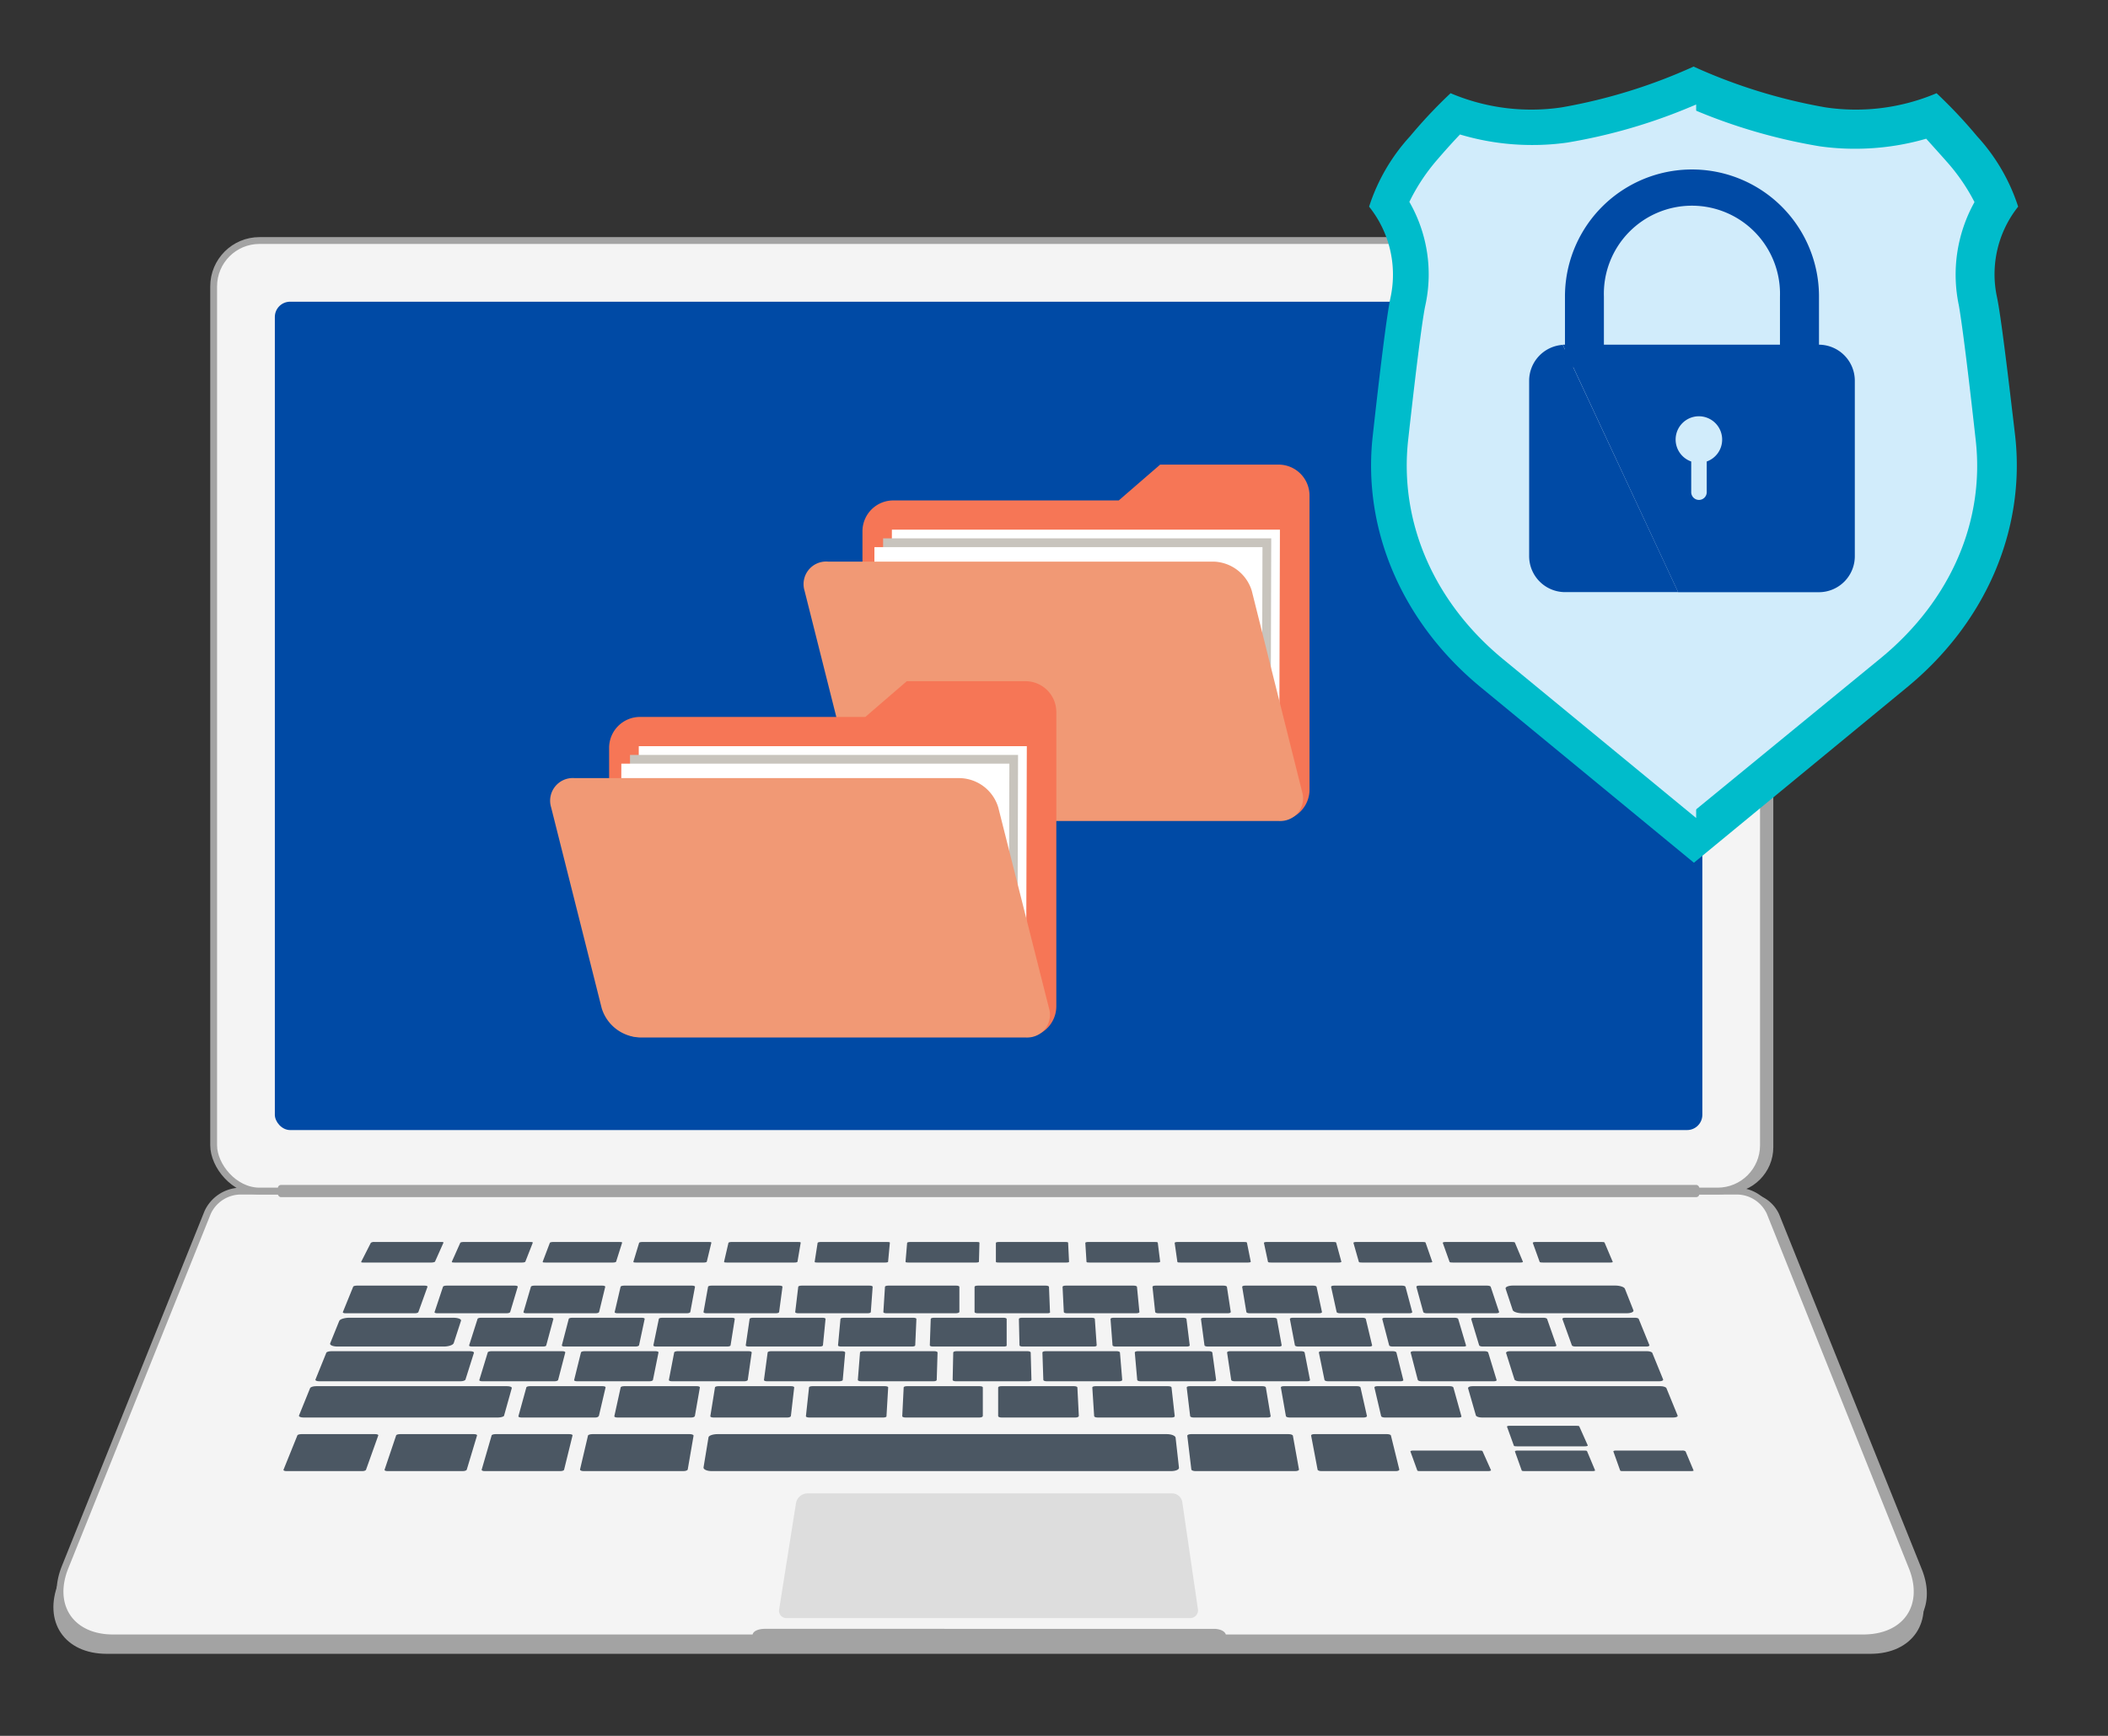 <svg xmlns="http://www.w3.org/2000/svg" width="250.11" height="205.97" viewBox="0 0 250.11 205.97"><rect x="0" y="0" width="250.11" height="205.97" fill="#333333" stroke="none"/><defs><style>.cls-1{fill:#a3a3a3;}.cls-2{fill:#f4f4f4;stroke:#a3a3a3;stroke-width:0.81px;}.cls-11,.cls-2{stroke-miterlimit:10;}.cls-3{fill:#004aa5;}.cls-4{fill:#ddd;}.cls-5{fill:#4b5763;}.cls-6{fill:#f67656;}.cls-7{fill:#fff;}.cls-8{fill:#c8c4bd;}.cls-9{fill:#f19975;}.cls-10{fill:#00bccb;}.cls-11,.cls-12{fill:#d1ecfb;}.cls-11{stroke:#d1ecfb;stroke-width:0.89px;}</style></defs><g id="Assets"><path class="cls-1" d="M227.26,186.82H7.33l-.38.94c-1.88,4.67.7,8.48,5.72,8.48H221.91c5,0,7.6-3.81,5.73-8.48Z"/><path class="cls-1" d="M228,186.16l-16.91-42.08a4.34,4.34,0,0,0-3.73-2.52H29.54a4.34,4.34,0,0,0-3.73,2.52L14.62,171.93,8.9,186.16c-1.86,4.63.69,8.42,5.68,8.42H90.8l0-.28c0-.22.52-.4,1.08-.4h53.29c.56,0,1,.18,1,.4l0,.28h76.05C227.32,194.58,229.88,190.79,228,186.16Z"/><rect class="cls-1" x="26.52" y="28.77" width="183.88" height="112.79" rx="5.44"/><path class="cls-2" d="M226.86,185.94,210,143.86a4.35,4.35,0,0,0-3.74-2.52H28.37a4.35,4.35,0,0,0-3.73,2.52L13.45,171.71,7.73,185.94c-1.86,4.63.7,8.41,5.68,8.41H89.63l.05-.27c0-.22.51-.4,1.07-.4H144c.56,0,1,.18,1.06.4l0,.27h76C226.16,194.35,228.72,190.57,226.86,185.94Z"/><rect class="cls-2" x="25.35" y="28.54" width="183.88" height="112.79" rx="5.44"/><rect class="cls-3" x="32.61" y="35.8" width="169.37" height="98.29" rx="1.81"/><path class="cls-4" d="M141.22,192H93.3a.87.87,0,0,1-.86-1l2-12.62a1.41,1.41,0,0,1,1.39-1.18h43.22a1.23,1.23,0,0,1,1.22,1L142.14,191A.93.93,0,0,1,141.22,192Z"/><path class="cls-5" d="M49.22,155.83H41c-.21,0-.35-.06-.32-.14l1.22-3c0-.08.22-.14.42-.14H50.4c.21,0,.35.06.32.14l-1.08,3C49.62,155.77,49.43,155.83,49.22,155.83Z"/><path class="cls-5" d="M64.42,159.78H56c-.21,0-.36-.06-.34-.14l1-3.14c0-.08.21-.14.41-.14h8.26c.2,0,.35.06.33.14l-.85,3.14C64.82,159.72,64.63,159.78,64.42,159.78Z"/><path class="cls-5" d="M65.8,163.9H57.21c-.21,0-.37-.07-.34-.15l1-3.27c0-.08.22-.15.43-.15h8.43c.21,0,.36.07.34.15l-.85,3.27C66.2,163.83,66,163.9,65.8,163.9Z"/><path class="cls-5" d="M70.63,168.2H61.86c-.22,0-.38-.07-.35-.16l.94-3.41c0-.09.22-.15.43-.15h8.61c.22,0,.38.06.36.15L71.06,168C71,168.13,70.85,168.2,70.63,168.2Z"/><path class="cls-5" d="M43,174.56H34c-.24,0-.4-.07-.36-.17l1.64-4.06c0-.09.26-.16.49-.16h8.75c.23,0,.4.07.36.16l-1.45,4.06C43.41,174.49,43.19,174.56,43,174.56Z"/><path class="cls-5" d="M54.89,174.56H46c-.24,0-.41-.07-.37-.17L47,170.33c0-.09.24-.16.48-.16h8.75c.23,0,.4.07.37.16l-1.22,4.06C55.35,174.49,55.13,174.56,54.89,174.56Z"/><path class="cls-5" d="M66.47,174.56H57.53c-.24,0-.41-.07-.38-.17l1.18-4.06c0-.09.24-.16.47-.16h8.75c.24,0,.41.07.38.16l-1,4.06C66.92,174.49,66.71,174.56,66.47,174.56Z"/><path class="cls-5" d="M81.07,174.56H69.27c-.27,0-.47-.08-.45-.2l.94-4c0-.11.26-.19.53-.19H81.84c.26,0,.46.08.45.19l-.69,4C81.58,174.48,81.34,174.56,81.07,174.56Z"/><path class="cls-5" d="M153.66,174.56h-11.8c-.27,0-.5-.08-.51-.2l-.48-4c0-.11.2-.19.46-.19h11.55c.27,0,.5.08.52.19l.72,4C154.14,174.48,153.93,174.56,153.66,174.56Z"/><path class="cls-5" d="M165.61,174.56h-8.82c-.23,0-.44-.07-.46-.17l-.77-4.06c0-.09.15-.16.38-.16h8.63c.23,0,.44.07.46.16l1,4.06C166,174.49,165.84,174.56,165.61,174.56Z"/><path class="cls-5" d="M138.92,174.56H84.47c-.57,0-1-.18-1-.42l.59-3.57c0-.22.52-.4,1.08-.4h53.28c.56,0,1,.18,1.06.4l.4,3.57C139.93,174.38,139.49,174.56,138.92,174.56Z"/><path class="cls-5" d="M82,168.2H73.25c-.22,0-.38-.07-.36-.16l.75-3.41c0-.09.21-.15.42-.15h8.62c.21,0,.37.06.36.15L82.45,168C82.43,168.13,82.25,168.2,82,168.2Z"/><path class="cls-5" d="M93.42,168.2H84.65c-.22,0-.39-.07-.37-.16l.55-3.41c0-.09.2-.15.42-.15h8.61c.21,0,.38.06.37.15L93.84,168C93.83,168.13,93.64,168.2,93.42,168.2Z"/><path class="cls-5" d="M104.82,168.2H96c-.22,0-.39-.07-.38-.16l.37-3.41c0-.09.19-.15.4-.15H105c.22,0,.39.06.38.15l-.2,3.41C105.22,168.13,105,168.2,104.82,168.2Z"/><path class="cls-5" d="M116.21,168.2h-8.77c-.22,0-.4-.07-.39-.16l.17-3.41c0-.09.18-.15.39-.15h8.62c.21,0,.39.06.38.15V168C116.61,168.13,116.43,168.2,116.21,168.2Z"/><path class="cls-5" d="M127.61,168.2h-8.78c-.22,0-.39-.07-.4-.16l0-3.41c0-.09.17-.15.39-.15h8.61c.21,0,.39.06.4.15L128,168C128,168.13,127.82,168.2,127.61,168.2Z"/><path class="cls-5" d="M139,168.2h-8.77c-.22,0-.4-.07-.41-.16l-.22-3.41c0-.09.17-.15.38-.15h8.61c.22,0,.4.06.41.15l.38,3.41C139.39,168.13,139.22,168.2,139,168.2Z"/><path class="cls-5" d="M150.4,168.2h-8.78c-.22,0-.4-.07-.41-.16l-.41-3.41c0-.09.15-.15.37-.15h8.61c.21,0,.4.06.41.15l.57,3.41C150.78,168.13,150.61,168.2,150.4,168.2Z"/><path class="cls-5" d="M161.79,168.2H153c-.22,0-.41-.07-.43-.16l-.6-3.41c0-.09.14-.15.36-.15H161c.22,0,.4.06.42.15l.77,3.41C162.17,168.13,162,168.2,161.79,168.2Z"/><path class="cls-5" d="M77.05,163.9H68.47c-.22,0-.38-.07-.35-.15l.81-3.27c0-.08.21-.15.42-.15h8.43c.21,0,.37.07.35.15l-.66,3.27C77.45,163.83,77.27,163.9,77.05,163.9Z"/><path class="cls-5" d="M88.31,163.9H79.72c-.21,0-.37-.07-.36-.15l.63-3.27c0-.08.2-.15.41-.15h8.43c.21,0,.37.07.36.15l-.47,3.27C88.7,163.83,88.52,163.9,88.31,163.9Z"/><path class="cls-5" d="M99.56,163.9H91c-.21,0-.37-.07-.36-.15l.44-3.27c0-.08.19-.15.4-.15h8.43c.21,0,.37.07.37.15l-.29,3.27C100,163.83,99.77,163.9,99.56,163.9Z"/><path class="cls-5" d="M110.75,163.9h-8.59c-.21,0-.38-.07-.38-.15l.26-3.27c0-.08.18-.15.39-.15h8.43c.21,0,.38.07.38.15l-.1,3.27C111.13,163.83,111,163.9,110.75,163.9Z"/><path class="cls-5" d="M122,163.9h-8.59c-.21,0-.38-.07-.38-.15l.07-3.27c0-.08.17-.15.38-.15h8.43c.21,0,.38.07.38.15l.09,3.27C122.39,163.83,122.21,163.9,122,163.9Z"/><path class="cls-5" d="M132.77,163.9h-8.58c-.22,0-.39-.07-.4-.15l-.11-3.27c0-.08.17-.15.38-.15h8.43c.21,0,.38.07.39.15l.27,3.27C133.15,163.83,133,163.9,132.77,163.9Z"/><path class="cls-5" d="M143.92,163.9h-8.58c-.22,0-.4-.07-.41-.15l-.29-3.27c0-.08.15-.15.36-.15h8.44c.21,0,.38.07.4.15l.45,3.27C144.3,163.83,144.14,163.9,143.92,163.9Z"/><path class="cls-5" d="M155.07,163.9h-8.58c-.22,0-.4-.07-.41-.15l-.49-3.27c0-.08.15-.15.36-.15h8.43c.21,0,.4.07.41.15l.64,3.27C155.45,163.83,155.29,163.9,155.07,163.9Z"/><path class="cls-5" d="M166.16,163.9h-8.59c-.22,0-.4-.07-.42-.15l-.67-3.27c0-.08.14-.15.35-.15h8.43c.21,0,.4.07.42.15l.82,3.27C166.53,163.83,166.37,163.9,166.16,163.9Z"/><path class="cls-5" d="M177.24,163.9h-8.59c-.21,0-.4-.07-.43-.15l-.85-3.27c0-.08.13-.15.34-.15h8.44c.21,0,.4.07.42.15l1,3.27C177.6,163.83,177.45,163.9,177.24,163.9Z"/><path class="cls-5" d="M173.07,168.2H164.3c-.22,0-.41-.07-.43-.16l-.8-3.41c0-.09.14-.15.35-.15H172c.22,0,.41.06.44.15l.95,3.41C173.45,168.13,173.29,168.2,173.07,168.2Z"/><path class="cls-5" d="M196.87,163.9H180.29c-.29,0-.56-.09-.6-.21l-1-3.16c0-.11.17-.2.46-.2h16.28c.29,0,.56.09.61.2l1.29,3.16C197.36,163.81,197.17,163.9,196.87,163.9Z"/><path class="cls-5" d="M198.53,168.2H175.81c-.34,0-.66-.11-.7-.25l-.93-3.23c0-.14.2-.24.54-.24H197c.34,0,.66.1.72.24l1.32,3.23C199.11,168.09,198.88,168.2,198.53,168.2Z"/><path class="cls-5" d="M54.64,163.9H37.88c-.3,0-.5-.09-.45-.21l1.28-3.16c0-.11.32-.2.61-.2H55.77c.29,0,.5.09.46.2l-1,3.16C55.2,163.81,54.93,163.9,54.64,163.9Z"/><path class="cls-5" d="M59.1,168.2H36c-.34,0-.58-.11-.52-.25l1.31-3.23c.05-.14.37-.24.72-.24H60.17c.34,0,.59.1.55.24L59.8,168C59.76,168.09,59.44,168.2,59.1,168.2Z"/><path class="cls-5" d="M75.39,159.78H67c-.21,0-.36-.06-.34-.14l.82-3.14c0-.08.2-.14.41-.14h8.26c.2,0,.36.06.34.14l-.67,3.14C75.78,159.72,75.6,159.78,75.39,159.78Z"/><path class="cls-5" d="M86.28,159.78H77.87c-.21,0-.36-.06-.35-.14l.65-3.14c0-.08.19-.14.4-.14h8.26c.2,0,.36.06.35.14l-.5,3.14C86.67,159.72,86.49,159.78,86.28,159.78Z"/><path class="cls-5" d="M97.24,159.78h-8.4c-.21,0-.37-.06-.36-.14l.46-3.14c0-.08.19-.14.4-.14h8.25c.21,0,.37.06.36.14l-.31,3.14C97.63,159.72,97.45,159.78,97.24,159.78Z"/><path class="cls-5" d="M108.2,159.78H99.8c-.21,0-.38-.06-.37-.14l.29-3.14c0-.08.18-.14.38-.14h8.26c.21,0,.37.06.37.14l-.14,3.14C108.59,159.72,108.41,159.78,108.2,159.78Z"/><path class="cls-5" d="M119.1,159.78h-8.41c-.21,0-.37-.06-.37-.14l.11-3.14c0-.08.17-.14.38-.14h8.25c.21,0,.38.06.38.14l0,3.14C119.48,159.72,119.31,159.78,119.1,159.78Z"/><path class="cls-5" d="M129.75,159.78h-8.41c-.21,0-.38-.06-.38-.14l-.07-3.14c0-.08.17-.14.37-.14h8.26c.21,0,.38.06.38.14l.22,3.14C130.12,159.72,130,159.78,129.75,159.78Z"/><path class="cls-5" d="M140.8,159.78h-8.41c-.21,0-.38-.06-.39-.14l-.24-3.14c0-.08.15-.14.36-.14h8.26c.2,0,.38.06.39.14l.39,3.14C141.17,159.72,141,159.78,140.8,159.78Z"/><path class="cls-5" d="M151.72,159.78h-8.41c-.21,0-.39-.06-.4-.14l-.42-3.14c0-.08.15-.14.35-.14h8.26c.21,0,.38.06.4.14l.57,3.14C152.08,159.72,151.93,159.78,151.72,159.78Z"/><path class="cls-5" d="M162.45,159.78h-8.4c-.21,0-.39-.06-.41-.14l-.6-3.14c0-.08.14-.14.35-.14h8.26c.2,0,.38.06.4.14l.75,3.14C162.82,159.72,162.66,159.78,162.45,159.78Z"/><path class="cls-5" d="M173.64,159.78h-8.41c-.21,0-.39-.06-.41-.14L164,156.5c0-.08.13-.14.34-.14h8.25c.21,0,.39.06.42.14l.93,3.14C174,159.72,173.85,159.78,173.64,159.78Z"/><path class="cls-5" d="M184.33,159.78h-8.4c-.21,0-.4-.06-.43-.14l-.95-3.14c0-.08.12-.14.33-.14h8.26c.2,0,.39.06.42.14l1.1,3.14C184.69,159.72,184.54,159.78,184.33,159.78Z"/><path class="cls-5" d="M195.34,159.78h-8.41c-.21,0-.4-.06-.43-.14l-1.13-3.14c0-.08.12-.14.32-.14H194c.2,0,.4.06.43.14l1.28,3.14C195.69,159.72,195.55,159.78,195.34,159.78Z"/><path class="cls-5" d="M60.11,155.83H51.88c-.21,0-.35-.06-.32-.14l1-3c0-.08.21-.14.41-.14H61.1c.21,0,.35.06.33.14l-.9,3C60.5,155.77,60.32,155.83,60.11,155.83Z"/><path class="cls-5" d="M70.67,155.83H62.44c-.2,0-.35-.06-.33-.14l.88-3c0-.08.2-.14.4-.14h8.09c.2,0,.35.06.33.14l-.73,3C71.06,155.77,70.88,155.83,70.67,155.83Z"/><path class="cls-5" d="M81.5,155.83H73.27c-.21,0-.36-.06-.34-.14l.7-3c0-.08.2-.14.4-.14h8.09c.2,0,.35.06.34.14l-.56,3C81.88,155.77,81.7,155.83,81.5,155.83Z"/><path class="cls-5" d="M92.06,155.83H83.82c-.2,0-.36-.06-.35-.14l.54-3c0-.08.19-.14.39-.14h8.09c.2,0,.36.06.35.14l-.4,3C92.43,155.77,92.26,155.83,92.06,155.83Z"/><path class="cls-5" d="M102.94,155.83H94.71c-.21,0-.37-.06-.36-.14l.36-3c0-.08.18-.14.39-.14h8.09c.2,0,.36.06.35.14l-.22,3C103.32,155.77,103.15,155.83,102.94,155.83Z"/><path class="cls-5" d="M113.4,155.83h-8.23c-.21,0-.37-.06-.36-.14l.19-3c0-.08.17-.14.38-.14h8.09c.2,0,.36.06.36.14l0,3C113.78,155.77,113.61,155.83,113.4,155.83Z"/><path class="cls-5" d="M124.27,155.83H116c-.21,0-.37-.06-.37-.14l0-3c0-.08.16-.14.37-.14h8.09c.2,0,.36.06.37.14l.12,3C124.64,155.77,124.48,155.83,124.27,155.83Z"/><path class="cls-5" d="M134.83,155.83H126.6c-.21,0-.38-.06-.38-.14l-.15-3c0-.08.16-.14.36-.14h8.09c.2,0,.37.06.38.14l.29,3C135.2,155.77,135,155.83,134.83,155.83Z"/><path class="cls-5" d="M145.68,155.83h-8.23c-.21,0-.38-.06-.39-.14l-.32-3c0-.08.15-.14.35-.14h8.09c.2,0,.38.06.39.14l.46,3C146,155.77,145.89,155.83,145.68,155.83Z"/><path class="cls-5" d="M156.51,155.83h-8.24c-.2,0-.38-.06-.39-.14l-.5-3c0-.08.15-.14.35-.14h8.09c.2,0,.38.06.39.14l.64,3C156.86,155.77,156.71,155.83,156.51,155.83Z"/><path class="cls-5" d="M167.22,155.83H159c-.21,0-.39-.06-.41-.14l-.66-3c0-.08.13-.14.34-.14h8.09c.2,0,.38.06.4.14l.8,3C167.57,155.77,167.43,155.83,167.22,155.83Z"/><path class="cls-5" d="M177.52,155.83h-8.24c-.2,0-.39-.06-.41-.14l-.82-3c0-.08.12-.14.32-.14h8.09c.21,0,.39.06.41.14l1,3C177.87,155.77,177.72,155.83,177.52,155.83Z"/><path class="cls-5" d="M193,155.83H180.64c-.57,0-1.09-.17-1.16-.38l-.84-2.53c-.07-.21.33-.38.89-.38h12.1c.56,0,1.08.17,1.16.38l1,2.53C193.91,155.66,193.52,155.83,193,155.83Z"/><path class="cls-5" d="M51.16,149.81h-8c-.2,0-.33,0-.3-.1L44,147.47a.64.64,0,0,1,.41-.1H52.3c.2,0,.34,0,.31.1l-1,2.24C51.54,149.77,51.36,149.81,51.16,149.81Z"/><path class="cls-5" d="M61.93,149.81h-8c-.2,0-.34,0-.32-.1l1-2.24c0-.05.2-.1.4-.1H62.9c.19,0,.33,0,.31.1l-.88,2.24C62.31,149.77,62.13,149.81,61.93,149.81Z"/><path class="cls-5" d="M72.71,149.81h-8c-.2,0-.34,0-.32-.1l.85-2.24c0-.05.2-.1.39-.1h7.86c.2,0,.34,0,.32.1l-.71,2.24C73.08,149.77,72.91,149.81,72.71,149.81Z"/><path class="cls-5" d="M83.48,149.81h-8c-.2,0-.35,0-.33-.1l.68-2.24c0-.05.19-.1.39-.1h7.85c.2,0,.35,0,.33.1l-.54,2.24C83.85,149.77,83.68,149.81,83.48,149.81Z"/><path class="cls-5" d="M94.25,149.81h-8c-.2,0-.35,0-.34-.1l.52-2.24c0-.05.18-.1.38-.1h7.86c.19,0,.34,0,.33.1l-.38,2.24C94.62,149.77,94.45,149.81,94.25,149.81Z"/><path class="cls-5" d="M105,149.81H97c-.2,0-.35,0-.34-.1l.35-2.24c0-.05.18-.1.37-.1h7.86c.19,0,.35,0,.34.1l-.21,2.24C105.39,149.77,105.23,149.81,105,149.81Z"/><path class="cls-5" d="M115.8,149.81h-8c-.2,0-.36,0-.36-.1l.19-2.24c0-.05.17-.1.37-.1h7.85c.2,0,.36,0,.36.1l-.06,2.24C116.16,149.77,116,149.81,115.8,149.81Z"/><path class="cls-5" d="M126.52,149.81h-8c-.2,0-.36,0-.36-.1l0-2.24c0-.05.15-.1.35-.1h7.86c.19,0,.35,0,.36.1l.11,2.24C126.88,149.77,126.72,149.81,126.52,149.81Z"/><path class="cls-5" d="M137.28,149.81h-8c-.2,0-.37,0-.37-.1l-.14-2.24c0-.05.15-.1.34-.1H137c.2,0,.36,0,.37.1l.28,2.24C137.64,149.77,137.48,149.81,137.28,149.81Z"/><path class="cls-5" d="M148.06,149.81h-8c-.2,0-.37,0-.37-.1l-.32-2.24c0-.05.15-.1.35-.1h7.85c.2,0,.37,0,.38.1l.45,2.24C148.41,149.77,148.26,149.81,148.06,149.81Z"/><path class="cls-5" d="M158.83,149.81h-8c-.2,0-.37,0-.39-.1l-.48-2.24c0-.05.14-.1.34-.1h7.85c.2,0,.37,0,.39.1l.61,2.24C159.18,149.77,159,149.81,158.83,149.81Z"/><path class="cls-5" d="M169.61,149.81h-8c-.2,0-.37,0-.39-.1l-.64-2.24c0-.05.13-.1.32-.1h7.86c.19,0,.37,0,.39.1l.78,2.24C170,149.77,169.81,149.81,169.61,149.81Z"/><path class="cls-5" d="M180.38,149.81h-8c-.2,0-.38,0-.4-.1l-.8-2.24c0-.05.12-.1.32-.1h7.85c.2,0,.38,0,.4.1l.94,2.24C180.72,149.77,180.58,149.81,180.38,149.81Z"/><path class="cls-5" d="M188,171.62h-8c-.19,0-.37,0-.39-.1l-.81-2.24c0-.06.13-.1.32-.1H187c.19,0,.37,0,.39.1l1,2.24C188.38,171.58,188.24,171.62,188,171.62Z"/><path class="cls-5" d="M188.94,174.56h-8c-.2,0-.38,0-.4-.1l-.8-2.24c0-.05.12-.1.32-.1h7.85c.2,0,.38,0,.4.1l.94,2.24C189.28,174.52,189.14,174.56,188.94,174.56Z"/><path class="cls-5" d="M176.54,174.56h-8c-.19,0-.37,0-.39-.1l-.81-2.24c0-.05.13-.1.32-.1h7.86c.19,0,.37,0,.39.1l1,2.24C176.88,174.52,176.74,174.56,176.54,174.56Z"/><path class="cls-5" d="M200.62,174.56h-8c-.2,0-.38,0-.4-.1l-.8-2.24c0-.05.12-.1.31-.1h7.86a.6.6,0,0,1,.4.1l.94,2.24C201,174.52,200.82,174.56,200.62,174.56Z"/><path class="cls-5" d="M191.06,149.81h-8c-.19,0-.37,0-.39-.1l-.81-2.24c0-.05.13-.1.32-.1H190c.19,0,.37,0,.39.1l.95,2.24C191.4,149.77,191.26,149.81,191.06,149.81Z"/><path class="cls-5" d="M52.64,159.78H40.07c-.58,0-1-.18-.89-.4l1.07-2.64c.08-.21.62-.38,1.19-.38H53.79c.57,0,1,.17.9.38l-.86,2.64C53.75,159.6,53.22,159.78,52.64,159.78Z"/><rect class="cls-1" x="32.97" y="140.6" width="168.65" height="1.45" rx="0.36"/><path class="cls-6" d="M155.37,93.7a3.67,3.67,0,0,1-3.67,3.67H106a3.67,3.67,0,0,1-3.67-3.67V63A3.66,3.66,0,0,1,106,59.38h26.74l4.91-4.25H151.7a3.67,3.67,0,0,1,3.67,3.67Z"/><polygon class="cls-7" points="151.77 93.33 105.73 93.33 105.82 62.85 151.86 62.85 151.77 93.33"/><polygon class="cls-8" points="150.74 94.37 104.7 94.37 104.78 63.88 150.83 63.88 150.74 94.37"/><polygon class="cls-7" points="149.7 95.4 103.66 95.4 103.75 64.92 149.79 64.92 149.7 95.4"/><path class="cls-9" d="M154.49,93.94a2.69,2.69,0,0,1-2.79,3.47H106a4.89,4.89,0,0,1-4.54-3.47l-6-23.84a2.68,2.68,0,0,1,2.79-3.46h45.73a4.89,4.89,0,0,1,4.54,3.46Z"/><path class="cls-6" d="M125.33,119.4a3.67,3.67,0,0,1-3.66,3.67H75.94a3.67,3.67,0,0,1-3.67-3.67V88.74a3.67,3.67,0,0,1,3.67-3.67h26.73l4.92-4.24h14.08a3.66,3.66,0,0,1,3.66,3.67Z"/><polygon class="cls-7" points="121.74 119.03 75.7 119.03 75.79 88.54 121.83 88.54 121.74 119.03"/><polygon class="cls-8" points="120.7 120.06 74.67 120.06 74.75 89.58 120.79 89.58 120.7 120.06"/><polygon class="cls-7" points="119.67 121.1 73.63 121.1 73.72 90.61 119.76 90.61 119.67 121.1"/><path class="cls-9" d="M124.46,119.63a2.69,2.69,0,0,1-2.79,3.47H75.94a4.9,4.9,0,0,1-4.55-3.47l-6-23.83a2.69,2.69,0,0,1,2.8-3.47H113.9a4.88,4.88,0,0,1,4.54,3.47Z"/><path class="cls-10" d="M236.93,35.22a12.89,12.89,0,0,1,2.52-10.7,22.6,22.6,0,0,0-4.87-8.35,58.08,58.08,0,0,0-4.81-5.11,24.5,24.5,0,0,1-13.18,1.68A64.76,64.76,0,0,1,200.94,7.9a64.76,64.76,0,0,1-15.65,4.84,24.5,24.5,0,0,1-13.18-1.68,58.08,58.08,0,0,0-4.81,5.11,22.64,22.64,0,0,0-4.86,8.35A12.89,12.89,0,0,1,165,35.22c-.47,2.11-1.33,9.29-2.13,16.53-1.24,11.13,3.5,22.13,12.83,29.81l25.28,20.81,25.28-20.81c9.34-7.68,14.07-18.68,12.84-29.81C238.25,44.51,237.39,37.33,236.93,35.22Z"/><path class="cls-11" d="M186,17.36a29.72,29.72,0,0,1-4.22.29,30.14,30.14,0,0,1-8.42-1.19c-.67.71-1.5,1.62-2.47,2.75a22.49,22.49,0,0,0-3.17,4.73,17.69,17.69,0,0,1,1.85,12.29c-.21.91-.74,4.21-2.05,16-1.07,9.61,3,19,11.16,25.69l22.12,18.2V13.07A65.8,65.8,0,0,1,186,17.36Z"/><path class="cls-12" d="M234.42,52.27c-1.31-11.83-1.85-15.13-2-16a17.68,17.68,0,0,1,1.85-12.29A22.88,22.88,0,0,0,231,19.21c-1-1.13-1.79-2-2.46-2.75a30.22,30.22,0,0,1-8.43,1.19,29.69,29.69,0,0,1-4.21-.29,66,66,0,0,1-15-4.37l-.19.08V96.16l.19.16L223.26,78C231.42,71.24,235.49,61.88,234.42,52.27Z"/><path class="cls-3" d="M190.3,43.57h-4.62V35.18a15.07,15.07,0,0,1,30.14,0V43h-4.63V35.18a10.45,10.45,0,1,0-20.89,0Z"/><path class="cls-3" d="M181.43,45.17V66a4.27,4.27,0,0,0,4.27,4.26h13.41L185.42,40.92A4.27,4.27,0,0,0,181.43,45.17Z"/><path class="cls-3" d="M215.8,40.9H185.7l-.28,0,13.69,29.37H215.8A4.27,4.27,0,0,0,220.07,66V45.17A4.28,4.28,0,0,0,215.8,40.9Z"/><path class="cls-12" d="M204.33,52.16a2.76,2.76,0,1,0-3.67,2.6V58.4a.92.92,0,1,0,1.84,0V54.76A2.75,2.75,0,0,0,204.33,52.16Z"/></g></svg>